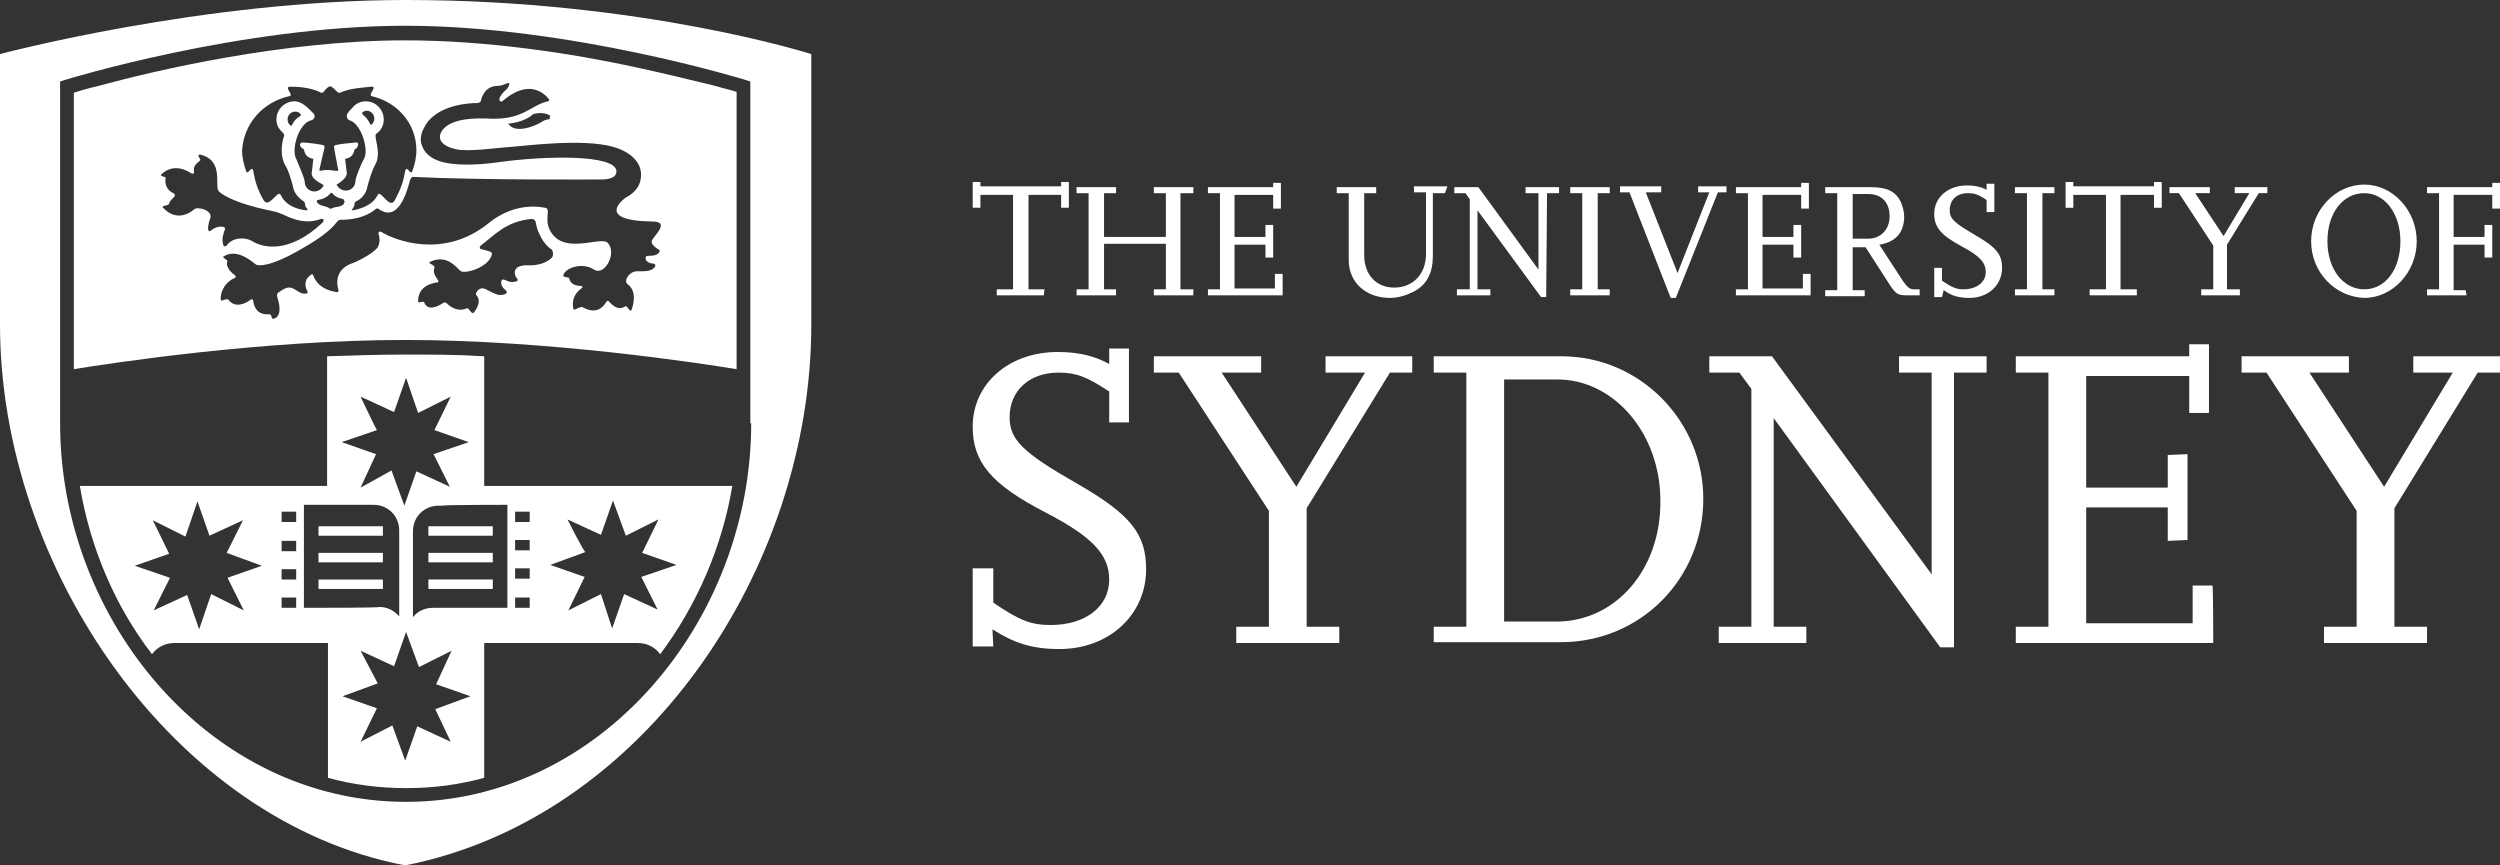 <?xml version="1.0" encoding="utf-8"?>
<!-- Generator: Adobe Illustrator 22.1.0, SVG Export Plug-In . SVG Version: 6.00 Build 0)  -->
<svg version="1.1" id="Artwork" xmlns="http://www.w3.org/2000/svg" xmlns:xlink="http://www.w3.org/1999/xlink" x="0px" y="0px"
	 viewBox="0 0 291.2 100.8" style="enable-background:new 0 0 291.2 100.8;" xml:space="preserve">
<rect x="0" y="0" width="291.2" height="100.8" fill="#333333" stroke="none"/>
<style type="text/css">
	.st0{fill:#FFFFFF;}
</style>
<g>
	<path class="st0" d="M121.6,34.4h-5.5v-0.7h1.9v-11h-3.8v1.5h-0.9v-3h0.9v0.5h9.4v-0.5h0.9v3h-0.9v-1.5h-3.8v11h1.9
		C121.6,33.7,121.6,34.4,121.6,34.4z"/>
	<path class="st0" d="M139,34.4h-4.6v-0.7h1.4v-5.3h-7.2v5.3h1.4v0.7h-4.6v-0.7h1.4V22.5h-1.4v-0.7h4.6v0.7h-1.4v5.1h7.2v-5.1h-1.4
		v-0.7h4.6v0.7h-1.5v11.2h1.5V34.4z"/>
	<path class="st0" d="M149.4,34.4h-8.7v-0.7h1.4V22.5h-1.4v-0.7h7.6v-0.5h0.9v3h-0.9v-1.6h-4.5v4.9h3.6v-1.4l0.9,0v3.8l-0.9,0v-1.5
		h-3.6v5.1h4.7v-1.7h0.9L149.4,34.4L149.4,34.4z"/>
	<path class="st0" d="M168.3,22.5h-1.4v7.3c0,2-0.7,3.4-2.3,4.2c-0.8,0.4-1.7,0.7-2.7,0.7c-2.8,0-4.8-1.8-4.8-4.4v-7.8h-1.4v-0.7
		h4.6v0.7h-1.4v7.2c0,2.3,1.4,3.8,3.5,3.8c2.2,0,3.7-1.6,3.7-3.9v-7.2h-1.4v-0.7h3.9L168.3,22.5L168.3,22.5z"/>
	<path class="st0" d="M180.1,34.6h-0.6l-7.4-10.1v9.2h1.5v0.7h-3.9v-0.7h1.5V23.2l-0.5-0.7h-1.3v-0.7h2.8l7,9.6v-8.9h-1.5v-0.7h3.9
		v0.7h-1.4L180.1,34.6L180.1,34.6z"/>
	<path class="st0" d="M187.5,34.4h-4.6v-0.7h1.4V22.5h-1.4v-0.7h4.6v0.7h-1.4v11.2h1.4V34.4z"/>
	<path class="st0" d="M195.2,34.7h-0.6l-4.8-12.3h-1.1v-0.7h4.8v0.7h-1.8l3.7,9.4l3.7-9.4h-1.3v-0.7h3.3v0.7h-1L195.2,34.7
		L195.2,34.7z"/>
	<path class="st0" d="M210.9,34.4h-8.7v-0.7h1.4V22.5h-1.4v-0.7h7.6v-0.5h0.9v3h-0.9v-1.6h-4.5v4.9h3.6v-1.4l0.9,0v3.8l-0.9,0v-1.5
		h-3.6v5.1h4.7v-1.7h0.9L210.9,34.4L210.9,34.4z"/>
	<path class="st0" d="M223.8,34.4h-1.6c-1.1,0-1.3-0.1-2-1.1l-2.9-4.5h-1.5v5h1.4v0.7h-4.6v-0.7h1.4V22.5h-1.4v-0.7h5.3
		c1.9,0,2.9,0.5,3.5,1.7c0.2,0.5,0.4,1.1,0.4,1.7c0,1.9-1,3-2.9,3.3l2.8,4.3c0.5,0.7,0.8,0.9,1.2,0.9h0.7V34.4z M215.8,27.8h1.8
		c1.5,0,2.5-1.1,2.5-2.6c0-1.6-0.9-2.6-2.5-2.6h-1.8C215.8,22.6,215.8,27.8,215.8,27.8z"/>
	<path class="st0" d="M226.2,34.6h-0.9v-3.4h0.9v1.5c1.2,0.8,1.7,1,2.5,1c1.5,0,2.6-0.8,2.6-2c0-1.1-0.7-1.9-2.8-3
		c-2.4-1.3-3.2-2.2-3.2-3.8c0-1.9,1.6-3.3,3.8-3.3c1,0,1.7,0.2,2.3,0.5v-0.7h0.9v3.3h-0.9v-1.4c-1-0.7-1.5-0.8-2.2-0.8
		c-1.3,0-2.1,0.8-2.1,2c0,1,0.6,1.5,3,2.9c2.4,1.4,3.1,2.2,3.1,3.8c0,2-1.6,3.5-3.8,3.5c-1.2,0-2-0.2-3-0.9L226.2,34.6L226.2,34.6z"
		/>
	<path class="st0" d="M239.3,34.4h-4.6v-0.7h1.4V22.5h-1.4v-0.7h4.6v0.7h-1.4v11.2h1.4V34.4z"/>
	<path class="st0" d="M248.9,34.4h-5.5v-0.7h1.9v-11h-3.8v1.5h-0.9v-3h0.9v0.5h9.4v-0.5h0.9v3h-0.9v-1.5H247v11h1.9L248.9,34.4
		L248.9,34.4z"/>
	<path class="st0" d="M261,34.4h-4.6v-0.7h1.4v-5.1l-4-6.1h-1.1v-0.7h4.7v0.7h-1.7l3.3,5l3-5h-1.7v-0.7h3.8v0.7h-1l-3.7,6v5.2h1.5
		V34.4z"/>
	<path class="st0" d="M269.2,28.1c0-3.6,2.8-6.6,6.2-6.6c3.3,0,6.1,3,6.1,6.6c0,3.6-2.8,6.6-6.1,6.6C272,34.6,269.2,31.7,269.2,28.1
		z M271.1,28.1c0,3.2,1.8,5.6,4.3,5.6c2.5,0,4.2-2.4,4.2-5.6s-1.8-5.6-4.2-5.6C272.9,22.5,271.1,24.8,271.1,28.1L271.1,28.1z"/>
	<path class="st0" d="M287.3,34.4h-4.6v-0.7h1.4V22.5h-1.4v-0.7h7.6v-0.5h0.9v3h-0.9v-1.6h-4.5v4.9h3.6v-1.4l0.9,0v3.8l-0.9,0v-1.5
		h-3.6v5.3h1.4L287.3,34.4L287.3,34.4z"/>
</g>
<g>
	<path class="st0" d="M115.7,75.3h-2.4v-9.1h2.4v4c3.1,2.1,4.4,2.6,6.7,2.6c4,0,6.8-2.1,6.8-5.3c0-2.9-2-5-7.4-7.8
		c-6.4-3.3-8.5-5.9-8.5-10c0-5,4.2-8.7,9.9-8.7c2.5,0,4.4,0.5,6,1.4v-1.8h2.3v8.6h-2.3v-3.6c-2.6-1.7-3.8-2.2-5.9-2.2
		c-3.4,0-5.7,2.1-5.7,5.2c0,2.6,1.5,4.1,7.8,7.7c6.3,3.6,8.1,5.9,8.1,10c0,5.3-4.3,9.3-10.1,9.3c-3.2,0-5.3-0.7-7.8-2.3L115.7,75.3
		L115.7,75.3z"/>
	<path class="st0" d="M156,74.9h-12V73h3.8V59.5l-10.5-16.1h-2.9v-1.9h12.5v1.9h-4.6l8.7,13.3l8-13.3h-4.6v-1.9h10.1v1.9h-2.6
		l-9.7,15.8V73h3.8L156,74.9L156,74.9z"/>
	<path class="st0" d="M167,74.9V73h3.8V43.4H167v-1.9h14.9c9.1,0,16.5,7.5,16.5,16.6c0,9.3-7.3,16.7-16.6,16.7H167L167,74.9z
		 M175.2,72.4h6.1c6.9,0,12.2-6.1,12.1-14.1c0-7.8-5.4-14.1-12-14.1h-6.2V72.4z"/>
	<path class="st0" d="M227.6,75.4H226l-19.4-26.7V73h3.8v1.9h-10.2V73h3.8V45.3l-1.4-1.9h-3.5v-1.9h7.3L225,66.9V43.4h-3.8v-1.9
		h10.2v1.9h-3.8V75.4z"/>
	<path class="st0" d="M257.8,74.9h-23V73h3.8V43.4h-3.8v-1.9h20.2v-1.4h2.3v8H255v-4.3h-12v13h9.5V53l2.3-0.1v10l-2.3,0.1v-3.9H243
		v13.5h12.4v-4.4h2.3C257.8,68.2,257.8,74.9,257.8,74.9z"/>
	<path class="st0" d="M282.7,74.9h-12V73h3.8V59.5l-10.5-16.1h-2.9v-1.9h12.5v1.9H269l8.7,13.3l8-13.3h-4.6v-1.9h10.1v1.9h-2.6
		l-9.7,15.8V73h3.8L282.7,74.9L282.7,74.9z"/>
</g>
<path class="st0" d="M49.9,65.5h7.5v-1.1h-7.5V65.5z M49.9,68.6h7.5v-1.1h-7.5V68.6z M49.9,62.4h7.5v-1.1h-7.5V62.4z M44.6,64.4
	h-7.5v1.1h7.5C44.6,65.5,44.6,64.4,44.6,64.4z M44.6,67.5h-7.5v1.1h7.5C44.6,68.6,44.6,67.5,44.6,67.5z M44.6,61.3h-7.5v1.1h7.5
	C44.6,62.4,44.6,61.3,44.6,61.3z M56.4,41.5c-3-0.2-6.1-0.2-9.2-0.2c-3,0-6.1,0.1-9.1,0.2v15.1H9.3c1.2,7.2,4.1,14,8.4,19.6
	c0.6-0.8,1.5-1.3,2.6-1.3h17.9v15.7c2.9,0.8,6,1.2,9.1,1.2v0.1h0v-0.1c3.2,0,6.2-0.4,9.1-1.2V74.9h17.9c1.1,0,2,0.5,2.6,1.3
	c4.2-5.6,7.2-12.4,8.4-19.6H56.4V41.5z M42,46.2l3.9,1.8l1.4-4l1.4,4.1l3.8-1.9l-1.9,3.9l4,1.4l-4.1,1.4l1.9,3.8l-3.9-1.8l-1.4,4
	l-1.5-4.1L42,56.8l1.8-3.9l-4-1.4l4.1-1.4C43.8,50,42,46.2,42,46.2z M28.4,71.1l-3.8-1.9l-1.4,4.1l-1.4-4l-3.9,1.8l1.9-3.8l-4.1-1.4
	l4-1.4l-1.9-3.9l3.8,1.9l1.4-4.1l1.4,4l3.9-1.8l-1.9,3.8l4.1,1.5l-4,1.4L28.4,71.1z M34.5,70.8h-1.7v-1.2h1.7V70.8z M34.5,67.5h-1.7
	v-1.2h1.7V67.5z M34.5,64.2h-1.7v-1.2h1.7V64.2z M34.5,60.8h-1.7v-1.2h1.7V60.8z M35.4,70.8v-12H43c0.1,0,0.3,0,0.5,0
	c1.7,0,3,1.3,3,3v10c-0.6-0.7-1.4-1.1-2.3-1.1C44,70.8,37.8,70.8,35.4,70.8z M52.5,86.4l-3.9-1.8l-1.4,4l-1.5-4.1L42,86.4l1.9-3.9
	l-4-1.4l4.1-1.5L42,75.8l3.9,1.8l1.4-4l1.5,4.1l3.8-1.9l-1.8,3.9l4,1.4l-4.1,1.5C50.7,82.6,52.5,86.4,52.5,86.4z M66.1,60.5l3.9,1.8
	l1.4-4l1.5,4.1l3.8-1.9l-1.9,3.9l4,1.4l-4.1,1.4l1.9,3.8l-3.9-1.8l-1.4,4L70,69.2l-3.8,1.9l1.9-3.9l-4-1.4l4.1-1.5
	C68,64.3,66.1,60.5,66.1,60.5z M60,59.6h1.7v1.2H60V59.6z M60,62.9h1.7v1.2H60C60,64.2,60,62.9,60,62.9z M60,66.2h1.7v1.2H60V66.2z
	 M60,69.6h1.7v1.2H60V69.6z M59.1,58.8v12c-2.4,0-8.6,0-8.7,0c-0.9,0-1.8,0.4-2.3,1.1v-10c0-1.7,1.3-3,3-3c0.1,0,0.3,0,0.5,0
	C51.5,58.8,59.1,58.8,59.1,58.8z M73.9,7.8c-7.4-1.6-17.2-3.1-26.7-3.1c-14.2,0-29.1,3.5-35.7,5.3c-1.3,0.3-2.3,0.6-2.9,0.8V43
	c4.3-0.7,21.9-3.4,38.6-3.4c16.7,0,34.3,2.7,38.6,3.4V10.7c-0.6-0.2-1.5-0.4-2.9-0.8C80.8,9.4,77.6,8.6,73.9,7.8z M33.7,11.2
	c0.6-0.1-0.7-1.1,0.1-1.1c0.5,0,2.3,0,3.6,0.7c0.3,0.1,0.4-0.4,0.9-0.7c0,0,0.2-0.1,0.3,0c0.5,0.3,0.7,0.8,1,0.7
	c1.3-0.6,3.1-0.6,3.6-0.7c0.9-0.1-0.4,0.9,0.1,1.1c3,0.7,5.2,3.2,5.2,6.3c0,0.9-0.2,1.7-0.5,2.5c-0.2,0.4-0.6-0.8-0.8-0.1
	C47,21.1,46.7,22,46,23.3c-0.6,1.2-1.7-1.3-2-0.6c-0.6,1.2-1.9,1.6-2.9,1.8c-0.1,0-0.2,0-0.1-0.1c0,0,0.3-0.3,0.3-0.7
	c0,0,0-0.1,0.1-0.2c0.7-0.3,1.3-1,1.4-1.8c0.2-0.7,0.5-1.8,0.9-2.5c0.8-1.4-0.2-3.2,0.1-3.6c0.6-0.4,0.9-1,0.9-1.7
	c0-1.1-0.9-2.1-2.1-2.1c-0.6,0-1.2,0.3-1.5,0.7l-0.1,0.1c-0.2,0.2-0.4,0.4-0.5,0.6c-0.2,0.2-0.1,0.7,0.2,0.8
	c1.4,0.4,2.3,3.5,1.7,4.5c-0.3,0.5-1,2.2-1,2.6c0,0.6-0.5,1.1-1.1,1.1c-0.5,0-0.9-0.3-1.1-0.7c0,0,0,0,0,0c0.4-0.2,1.2-0.8,1.2-1.3
	l-0.2-1.7c0.7-0.1,1-0.5,1.1-1.1c0.1,0,0.1-0.1,0.2-0.1c0.2-0.2,0.4-0.8-0.1-0.7c-0.7,0.1-1.5,0.1-2.3,0.3c-0.1,0-0.2,0.1-0.2,0.2
	c0,0.1,0.4,2.2,0.5,2.7c0,0.1,0,0.1-0.1,0.1c-0.3,0-0.9-0.1-1-0.1c-0.1,0-0.7,0-1,0.1c0,0-0.1,0-0.1-0.1c0.1-0.5,0.6-2.6,0.6-2.6
	c0-0.1,0-0.2,0-0.2c-0.1-0.2-2.2-0.4-2.5-0.4c-0.1,0-0.2,0-0.3,0.1c-0.2,0.3,0.2,0.6,0.4,0.7c0.1,0.6,0.4,1,1.1,1.1c0,0,0,0,0,0
	c0,0.1-0.2,1.7-0.2,1.7c0,0.6,0.8,1,1.3,1.3c0,0,0.1,0.1,0.1,0.1c-0.2,0.4-0.6,0.7-1.1,0.7c-0.6,0-1.1-0.5-1.1-1.1
	c0-0.4-0.8-2.2-1-2.7c-0.6-1.1,0.3-4.2,1.8-4.5c0.3-0.1,0.5-0.5,0.2-0.8c-0.6-0.6-1.3-1.4-2.2-1.4c-1.1,0-2.1,0.9-2.1,2.1
	c0,1.3,1,1.5,0.9,1.9c-0.4,1.2-0.4,2.5,0.1,3.4c0.4,0.6,0.7,1.7,0.9,2.4c0.1,0.8,0.6,1.4,1.2,1.8c0.3,0.2,0.2,0.4,0.3,0.7
	c0.1,0.1,0.2,0.2,0.2,0.3c0.1,0.1,0,0.1-0.1,0.1c-1-0.1-2.4-0.5-3-1.8c-0.3-0.7-1.4,1.7-2,0.6c-0.7-1.2-1-2.2-1.2-3.4
	c-0.2-0.7-0.6,0.5-0.8,0.1c-0.3-0.8-0.5-1.6-0.5-2.5C28.4,14.4,30.6,11.9,33.7,11.2L33.7,11.2z M42.2,13.3c0,0,0-0.1,0-0.2
	c0.1-0.1,0.3-0.2,0.5-0.2c0.5,0,0.9,0.4,0.9,0.9c0,0.3-0.1,0.5-0.3,0.7c-0.1,0.1-0.2,0-0.2-0.1C42.9,14,42.6,13.6,42.2,13.3z
	 M40.1,23.6c-0.2,0.6-1,0.4-1.5,0.7c0,0-0.2,0-0.2,0c-0.4-0.4-1.2-0.2-1.5-0.8c0,0,0-0.2,0.1-0.2c0.6-0.1,1.1-0.3,1.5-0.8
	c0,0,0.1-0.1,0.2,0c0.3,0.4,0.8,0.6,1.3,0.7C40.1,23.4,40.2,23.5,40.1,23.6z M34,14.6c0,0-0.1,0.1-0.2,0c-0.2-0.2-0.3-0.4-0.3-0.7
	c0-0.5,0.4-0.9,0.9-0.9c0.2,0,0.5,0.1,0.6,0.3c0.1,0.1,0,0.2,0,0.2C34.6,13.7,34.2,14.1,34,14.6z M25.8,26.4c-0.6,0-0.9,0.2-1.3,0.5
	c-0.3,0.2-0.4-0.4,0-1.5c0.3-0.9-1.5-1.4-1.9-1c-0.6,0.5-2.1,1.4-3.6-0.2c-0.3-0.3,0.7-0.2,0.7-0.5c0.1-0.4,0.5-0.6,0.6-0.8
	c0.1-0.1,0.1-0.3-0.1-0.4c-0.5-0.2-1.1-0.8-0.9-1.8c0-0.1-0.8-0.2-0.5-0.4c1.4-1.3,2.9-0.5,3.5-0.1c0.1,0,0.3,0.1,0.3-0.1
	c0-0.4-0.2-0.7,0.7-1.4c0.2-0.1-0.5-0.7,0-0.7c2.9,0.7,1.6,3.7,2.2,4.3c1.1,1,3.8,1.8,6.3,2.3c0.2,0,1,0.3,1.2,0.4
	c2,1,3.3,0.9,4.4,0.5c0.4-0.1,0.3,0.3,0.2,0.4c-4,3.8-7.1,2.9-8.2,2.2c-0.8-0.5-2.3-0.5-3,0.5c-0.1,0.1-0.3,0.2-0.4-0.1
	c-0.2-0.7,0-1.2,0.2-1.8C26.3,26.5,26,26.4,25.8,26.4z M64.3,30c-0.5,0.5-1.5,1-3,0.9c-0.6,0-1,0.2-1.1,0.3
	c-0.1,0.1-0.2,0.3-0.2,0.3c-0.1,0.3,0,0.7,0.2,0.9c0.2,0.2,0.1,0.4-0.2,0.4c-0.3,0.1-0.6,0.1-1.2-0.2c-0.3-0.1-0.4,0-0.4,0.2
	c-0.1,0.3,0.1,0.7,0.5,1c0.2,0.2,0.2,0.4-0.2,0.5c-0.6,0.2-1.1-0.1-1.9-0.5c-0.5-0.3-0.9-0.3-1.2,0.1c-0.2,0.2-0.2,0.4-0.1,0.5
	c0.3,0.3,0.5,1-0.3,2c-0.3,0.3-0.6-0.6-0.8-0.5c-1.1,0.5-2-0.2-2.4-0.6c-0.1-0.1-0.2-0.1-0.4,0c-0.6,0.4-1.8,1-2.2-0.1
	c-0.1-0.2-0.7,0.2-0.7-0.1c0-1.8,1.6-2.1,2.2-2.2c0.2,0,0.2-0.1,0.1-0.3c-0.3-0.4-0.6-0.9-0.4-1.4c0.1-0.4-0.9-0.5-0.5-0.7
	c2.1-1,3.2,0.9,3.6,1.1c0.6,0.3,3.3-0.5,3.6-2c0.1-0.3-0.6-0.4-1.3-0.6c-0.1,0-0.2-0.2,0-0.4c1.6-1.2,2.9-2.8,5.9-3.1
	c0.4,0,0.5,0.3,0.5,0.4c0.1,0.5,0.2,0.9,0.4,1.3c0.4,0.9,0.9,1.5,1.5,1.9C64.5,29.5,64.4,29.8,64.3,30z M76.6,29
	c0.3,0.1,0.3,0.3,0.1,0.5c-0.2,0.2-0.5,0.3-1.2,0.3c-0.3,0-0.3,0.2-0.3,0.3c0,0.3,0.4,0.6,0.9,0.6c0.3,0.1,0.3,0.3,0.1,0.5
	c-0.4,0.4-1,0.4-2,0.4c-0.9,0-1.6,1.1-1.1,1.5c0.4,0.3,1.1,1,0.5,2.9c-0.2,0.6-0.5-0.5-0.8-0.3c-0.8,0.5-1.4-0.1-1.8-0.5
	c-0.1-0.2-0.3-0.2-0.4,0c-0.3,0.5-1.1,1.5-2.7,0.6c-0.3-0.2-1.1,0.5-1.1,0.2c-0.3-1.3,0.4-2,0.9-2.4c0.1,0,0.3-0.3-0.1-0.3
	c-0.5,0-1.2-0.2-1.3-0.9c0-0.1-0.7-0.1-0.7-0.3c0.2-0.9,2.2-1.6,3.6-0.7c1.2,0.8,2.7-1.9,1.6-3.1c-0.8-0.9-5.3,1.6-6.8-1.6
	c-0.6-1.3,0.2-2.4-0.5-2.5c-0.6-0.1-3.5-0.7-6.6,1.8c-5.3,4.3-11.1,1.9-12.5,1c-0.2-0.1-0.4,0.1-0.3,0.3c0.2,0.6,0.1,1.1-0.1,1.5
	c-0.6,0.8-2.5,1.7-2.8,1.8c-2.2,0.7-2,2.4-1.8,3.1c0.1,0.2,0,0.4-0.3,0.3c-0.7-0.1-2.1-0.5-2.6-1.9c-0.1-0.2-0.2-0.2-0.4,0
	c-0.8,0.6-0.5,1.5-0.3,1.8c0.1,0.2,0,0.3-0.2,0.3c-0.8,0.1-1.3-0.8-2-0.7c-0.4,0-0.9,0.4-1.2,0.6c-0.1,0.1-0.2,0.3-0.1,0.5
	c0.8,2.5-0.5,2.6-0.6,2.5c-0.1-0.1,0-0.5-0.4-0.5c-1.3,0.1-1.7-0.8-1.8-1.5c0-0.2-0.1-0.3-0.3-0.2c-0.5,0.4-1.8,1.1-2.6,0
	c-0.1-0.1-0.5,0-0.7,0.1c-0.2,0.1-0.2-0.2-0.2-0.3c0.1-1.4,1.1-2.1,1.6-2.3c0.2-0.1,0.2-0.2,0.1-0.3c-0.4-0.3-1.2-1-0.9-1.7
	c0-0.1-0.6-0.4-0.5-0.5c1.6-1.1,3.5,0.7,3.8,0.9c0.3,0.2,1.7,0.3,5.3-1.8c2.3-1.3,3.5-2.3,4.1-3.1c0.1-0.1,0.2-0.3,0.5-0.3
	c1.4,0,2.9-0.3,4-1.2c0.2-0.2,0.4-0.1,0.5,0c2.1,1.4,3.1-1.7,3.5-3.2c0.1-0.3,0.1-0.5,0.4-0.6c7.6,0.4,21.9,0.3,21.9,0.3
	s1.9,0.1,1.8-1c-0.2-1.9-8-1.8-13.8-1c-2.1,0.3-5.2,0.5-7-0.2c-0.8-0.3-1.4-0.8-1.7-1.4c-0.4-0.8-0.3-1.2-0.2-1.7
	c0.1-0.4,0.3-0.7,0.5-1.1c1.5-2.3,5-2.5,6-2.5c0.2,0,0.3-0.1,0.4-0.2c0.1-0.5,0.5-1.8,2-1.8c0.4,0,0.8-0.2,1.1-0.3
	c0.2-0.1,0.3,0,0.2,0.1c0,0.2-0.1,0.4-0.3,0.6c-1,0.9-0.9,1.3-0.7,1.4c0.1,0.1,0.2,0,0.2,0c3.1-2.7,4.9-0.9,5.4-0.3
	c0.1,0.1,0.1,0.3-0.1,0.3c-2.1,0.5-2.9,2.3-7.2,2c-0.5,0-4-0.2-5.1,1.4c-0.6,0.9-0.2,1.8,1.7,2.2c1.4,0.3,4.8-0.2,6.4-0.3
	c1.5-0.1,8.3-1,11.8,0c1.5,0.4,3.7,1.6,3.2,3.9c-0.3,1.4-1.7,2-1.7,2s-3.9,2.7,3.1,2.8c2.2,0,0,1.8-0.1,2.3
	C75.9,28.5,76.3,28.8,76.6,29z M63.9,13.9c-0.2,0-0.5,0.1-0.8,0.3c-0.6,0.4-3.1,1.5-3.9,0.2c0,0,1.8-0.1,2.9-1.1c0,0,1.2-0.4,2,0.2
	C64,13.7,64.1,13.9,63.9,13.9z M47.3,0C23.6,0,0,6.3,0,6.3v31.5c0,28.4,20.3,57.9,47.2,63c27.9-5.5,47.3-34.6,47.3-63V6.3
	C94.5,6.3,74.8,0,47.3,0L47.3,0z M87.5,49.3c0,23.1-17.6,44.1-40.2,44.1h0C24.6,93.4,7,72.4,7,49.3V9.5l0.6-0.2C7.6,9.3,28,3,47.2,3
	c19.2,0,39.6,6.3,39.6,6.3l0.6,0.2V49.3z"/>
</svg>
